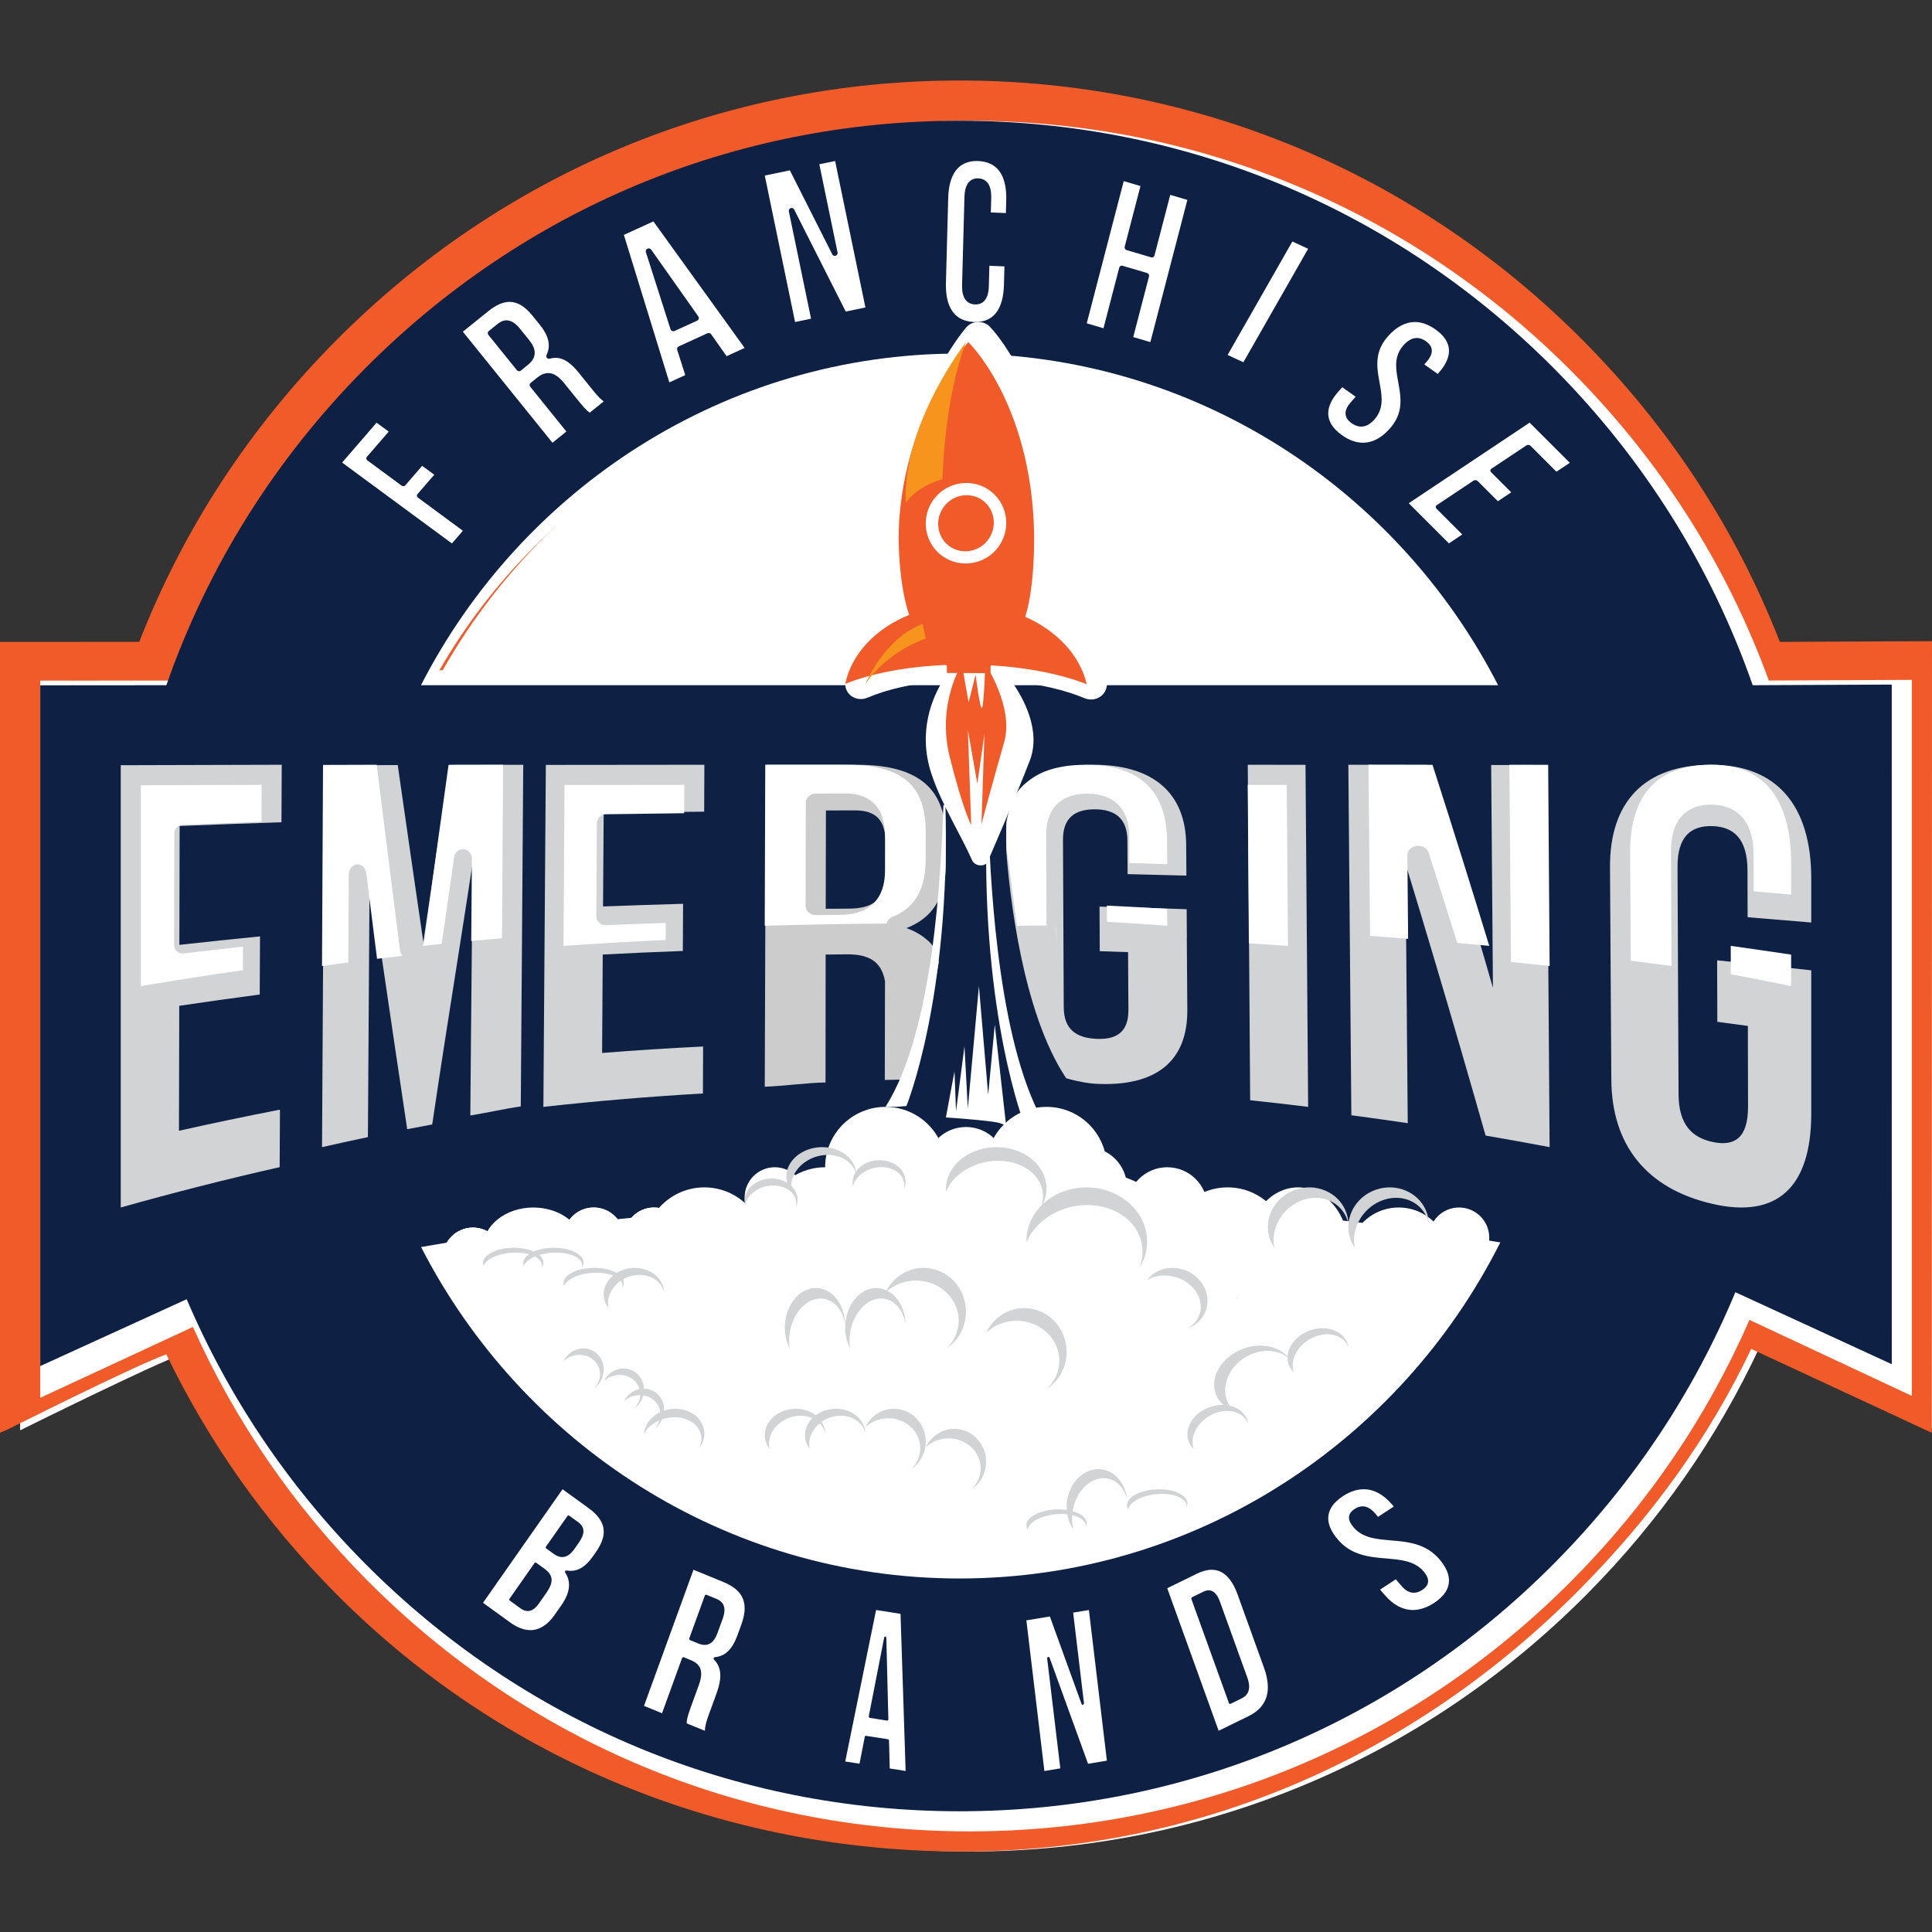 <svg height="96" viewBox="0 0 96 96" width="96" xmlns="http://www.w3.org/2000/svg"><rect x="0" y="0" width="96" height="96" fill="#333333" stroke="none"/><g fill="none" transform="translate(0 4)"><path d="m88.562 28.713c-2.162-5.595-5.426-10.613-9.711-14.929-8.185-8.244-19.077-12.784-30.669-12.784-11.592 0-22.484 4.54-30.67 12.784-4.284 4.315-7.548 9.334-9.711 14.928l-6.802.003v38.357s6.794-3.367 8.092-3.797c2.103 4.415 4.932 8.427 8.421 11.941 8.185 8.244 19.077 12.784 30.67 12.784 11.592 0 22.484-4.54 30.669-12.784 3.588-3.613 6.474-7.748 8.593-12.302 1.591.496 8.556 4.061 8.556 4.061v-38.295z" fill="#fff"/><path d="m47.784 88c-11.722 0-22.839-4.484-31.115-12.836-3.464-3.495-6.291-7.488-8.406-11.869-1.778.658-7.803 3.699-7.877 3.731l-.387.167v-39.298l6.921-.002c2.186-5.595 5.465-10.621 9.749-14.943 8.276-8.351 19.29-12.95 31.011-12.95 11.722 0 22.735 4.599 31.011 12.95 4.285 4.323 7.564 9.35 9.749 14.944l7.56-.034-.01 39.335-9.51-4.418s.578.163.566.187c-2.129 4.496-5.007 8.432-8.552 12.01-8.276 8.351-18.989 13.026-30.71 13.026z" fill="#f15a29"/><path d="m48 14c-16.542 0-30 13.682-30 30.5 0 16.818 13.458 30.5 30 30.5 16.542 0 30-13.682 30-30.5 0-16.818-13.458-30.5-30-30.5z" fill="#fff"/><path d="m87.893 29.815c-2.106-5.767-5.392-10.924-9.77-15.333-7.993-8.049-18.626-12.482-29.942-12.482-11.316 0-21.949 4.433-29.942 12.482-4.377 4.408-7.664 9.566-9.771 15.334l-6.469.005v35.636l7.587-3.521.009.02c2.092 4.667 4.999 8.893 8.642 12.562 7.993 8.049 18.626 12.482 29.942 12.482 11.316 0 21.949-4.433 29.942-12.482 3.727-3.754 6.681-8.083 8.781-12.871.009-.02.027-.063.027-.063l8.069 3.777v-35.579zm5.396 33.072c-1.236-.487-1.963-.948-2.668-1.393-.972-.616-1.89-1.197-3.97-1.74l-.723-.188-.286.686c-2.031 4.884-4.972 9.283-8.739 13.077-7.668 7.722-17.868 11.976-28.723 11.976-10.854 0-21.055-4.254-28.723-11.976-3.676-3.702-6.568-7.988-8.595-12.739l-.292-.685-.723.197c-1.841.503-2.732 1.043-3.676 1.614-.673.407-1.366.828-2.461 1.262v-31.459l5.971-.004.2-.571c2.012-5.758 5.234-10.895 9.576-15.269 7.668-7.723 17.869-11.976 28.723-11.976 10.854 0 21.055 4.253 28.723 11.976 4.343 4.373 7.565 9.511 9.577 15.269l.2.571 6.609-.032z" fill="#fff"/><path d="m48.666 55c-9.486 0-18.746.768-27.525 2.28l-1.142.197.526 1.004c2.564 4.892 6.424 9.018 11.162 11.933 4.877 3 10.498 4.586 16.256 4.586 5.803 0 11.463-1.609 16.366-4.654 4.766-2.96 8.629-7.142 11.171-12.094l.518-1.009-1.145-.187c-8.382-1.364-17.193-2.056-26.189-2.056zm-.722 18.331c-10.47 0-20.151-5.588-25.336-14.603 8.33-1.366 17.096-2.058 26.058-2.058 8.48 0 16.8.621 24.734 1.847-5.155 9.145-14.882 14.814-25.456 14.814z" fill="#fff"/><path d="m63.227 17.655c-4.868-3.046-10.479-4.655-16.227-4.655-5.748 0-11.36 1.61-16.227 4.655-4.729 2.959-8.581 7.148-11.139 12.114l-.634 1.231h56l-.634-1.231c-2.557-4.965-6.409-9.154-11.139-12.114zm-41.394 11.651c5.198-9.022 14.809-14.613 25.167-14.613 10.359 0 19.97 5.59 25.167 14.613z" fill="#fff"/><path d="m94 30.016-6.909.032c-2.041-5.845-5.373-11.204-9.851-15.717-7.892-7.952-18.39-12.331-29.561-12.331-11.171 0-21.669 4.379-29.561 12.331-4.479 4.513-7.811 9.872-9.852 15.717l-6.266.005v33.826l7.276-3.322s.009.02.013.03c2.061 4.822 5.032 9.256 8.829 13.083 7.891 7.952 18.389 12.331 29.561 12.331 11.171 0 21.669-4.379 29.56-12.331 3.89-3.921 6.915-8.479 8.981-13.439.003-.007.009-.022.009-.022l7.772 3.577zm-46.322-16.449c11.634 0 21.747 6.7 26.762 16.482h-53.523c5.014-9.782 15.128-16.482 26.761-16.482zm0 60.867c-11.629 0-21.739-6.695-26.756-16.47 8.518-1.5 17.785-2.325 27.48-2.325 9.191 0 17.998.742 26.147 2.096-4.976 9.899-15.152 16.699-26.872 16.699z" fill="#0e2043"/><g fill="#fff"><path d="m72.5 59c.828 0 1.5-.672 1.5-1.5 0-.829-.672-1.5-1.5-1.5s-1.5.671-1.5 1.5c0 .828.672 1.5 1.5 1.5z"/><path d="m71.5 60c.828 0 1.5-.672 1.5-1.5s-.672-1.5-1.5-1.5-1.5.672-1.5 1.5.672 1.5 1.5 1.5z"/><path d="m23.5 60c.828 0 1.5-.672 1.5-1.5s-.672-1.5-1.5-1.5-1.5.671-1.5 1.5.672 1.5 1.5 1.5z"/><path d="m23.5 60c.828 0 1.5-.671 1.5-1.5s-.672-1.5-1.5-1.5c-.828 0-1.5.672-1.5 1.5s.672 1.5 1.5 1.5z"/><path d="m70 62c1.105 0 2-.895 2-2s-.896-2-2-2-2.0.895-2 2 .895 2 2 2z"/><path d="m23.5 60c.828 0 1.5-.672 1.5-1.5 0-.828-.672-1.5-1.5-1.5s-1.5.672-1.5 1.5c0 .829.672 1.5 1.5 1.5z"/><path d="m25.5 62c.828 0 1.5-.672 1.5-1.5 0-.828-.672-1.5-1.5-1.5s-1.5.672-1.5 1.5c0 .829.672 1.5 1.5 1.5z"/><path d="m68.5 64c.828 0 1.5-.671 1.5-1.5 0-.828-.672-1.5-1.5-1.5s-1.5.672-1.5 1.5c0 .829.672 1.5 1.5 1.5z"/><path d="m29.5 59c.828 0 1.5-.672 1.5-1.5 0-.829-.672-1.5-1.5-1.5-.828 0-1.5.671-1.5 1.5 0 .828.672 1.5 1.5 1.5z"/><path d="m44 57c1.657 0 3-1.343 3-3 0-1.657-1.343-3-3-3-1.657 0-3 1.343-3 3 0 1.656 1.343 3 3 3z"/><path d="m42 58c1.105 0 2-.895 2-2 0-1.104-.895-2-2-2s-2 .895-2 2c0 1.105.895 2 2 2z"/><path d="m38.5 57c.828 0 1.5-.672 1.5-1.5s-.672-1.5-1.5-1.5-1.5.672-1.5 1.5.672 1.5 1.5 1.5z"/><path d="m32.5 59c.828 0 1.5-.672 1.5-1.5s-.672-1.5-1.5-1.5c-.828 0-1.5.672-1.5 1.5s.672 1.5 1.5 1.5z"/><path d="m29.5 59c.828 0 1.5-.672 1.5-1.5s-.672-1.5-1.5-1.5c-.828 0-1.5.672-1.5 1.5s.672 1.5 1.5 1.5z"/><path d="m32.5 59c.828 0 1.5-.672 1.5-1.5s-.672-1.5-1.5-1.5c-.828 0-1.5.672-1.5 1.5s.672 1.5 1.5 1.5z"/><path d="m26.5 60c1.381 0 2.5-.895 2.5-2 0-1.104-1.119-2-2.5-2s-2.5.896-2.5 2c0 1.105 1.119 2 2.5 2z"/><path d="m46 57c1.105 0 2-.896 2-2 0-1.105-.895-2-2-2s-2 .895-2 2c0 1.104.895 2 2 2z"/><path d="m54 57c1.105 0 2-.895 2-2 0-1.105-.895-2-2-2s-2 .895-2 2c0 1.105.895 2 2 2z"/><path d="m52 57c1.657 0 3-1.343 3-3 0-1.657-1.343-3-3-3-1.657 0-3 1.343-3 3 0 1.656 1.343 3 3 3z"/><path d="m48 56c1.105 0 2-.895 2-2 0-1.105-.895-2-2-2-1.105 0-2.0.896-2 2 0 1.105.895 2 2 2z"/><path d="m48 58c1.105 0 2-.896 2-2s-.895-2-2-2c-1.105 0-2.0.896-2 2s.895 2 2 2z"/><path d="m58 58c1.105 0 2-.895 2-2 0-1.104-.895-2-2-2s-2.0.896-2 2c0 1.105.895 2 2 2z"/><path d="m61 61c1.657 0 3-1.343 3-3s-1.343-3-3-3c-1.657 0-3 1.343-3 3s1.343 3 3 3z"/><path d="m64.5 61c1.38 0 2.5-1.343 2.5-3s-1.119-3-2.5-3c-1.381 0-2.5 1.343-2.5 3s1.119 3 2.5 3z"/><path d="m53 62c3.314 0 6-1.791 6-4 0-2.209-2.686-4-6-4-3.314 0-6 1.791-6 4 0 2.209 2.686 4 6 4z"/><path d="m44 57c0 1.657-1.343 3-3 3-1.657 0-3-1.343-3-3 0-1.657 1.343-3 3-3 1.657 0 3 1.343 3 3z"/><path d="m35 61c1.657 0 3-1.343 3-3s-1.343-3-3-3-3 1.343-3 3 1.343 3 3 3z"/><path d="m69.5 61c1.381 0 2.5-1.119 2.5-2.5s-1.119-2.5-2.5-2.5c-1.381 0-2.5 1.119-2.5 2.5s1.119 2.5 2.5 2.5z"/><path d="m70.5 60c.828 0 1.5-.672 1.5-1.5 0-.828-.672-1.5-1.5-1.5-.829 0-1.5.672-1.5 1.5 0 .829.672 1.5 1.5 1.5z"/></g><path d="m44.74 54.069c-.434-.472-1.259-.559-1.843-.196-.153.096-.274.213-.362.343-.062-.417-.347-.803-.822-1.028-.821-.39-1.891-.152-2.389.53-.243.333-.305.709-.209 1.054-.455-.278-1.102-.287-1.584.014-.418.261-.599.681-.509 1.073.061-.265.247-.522.545-.707.588-.367 1.387-.314 1.784.117.195.211.256.475.199.732.151-.334.1-.718-.177-1.019-.018-.019-.038-.037-.057-.056.004-.261.092-.532.274-.782.503-.688 1.518-.956 2.269-.6.33.156.553.409.658.7-.137.217-.183.465-.129.702.061-.265.248-.522.545-.707.589-.367 1.387-.315 1.784.117.194.212.256.475.199.731.151-.333.1-.718-.177-1.018z" fill="#d1d3d4"/><path d="m55.141 69.135c-.756-.377-1.652.064-2.001.984-.25.658-.153 1.384.201 1.882-.115-.42-.097-.915.081-1.384.353-.927 1.198-1.4 1.889-1.056.338.168.577.502.69.908-.07-.579-.378-1.093-.859-1.333z" fill="#d1d3d4"/><path d="m58.607 70.209c-.559-.285-1.509-.277-2.119.019-.438.212-.583.514-.425.773.031-.185.207-.376.518-.526.617-.299 1.53-.328 2.042-.067.251.127.358.302.33.481.123-.239.011-.497-.345-.679z" fill="#d1d3d4"/><path d="m53.606 71.209c-.559-.286-1.508-.277-2.119.019-.437.212-.583.513-.425.773.031-.185.207-.376.519-.527.616-.298 1.53-.328 2.041-.067.251.128.358.302.33.482.124-.239.012-.497-.345-.679z" fill="#d1d3d4"/><path d="m66.168 62.063c-.751-.217-1.661.149-2.034.818-.097.175-.148.353-.156.525-.331-.366-.872-.58-1.507-.538-1.099.073-2.056.885-2.136 1.814-.04.453.137.85.456 1.129-.648-.019-1.323.327-1.631.879-.266.479-.185.983.158 1.31-.106-.288-.077-.638.113-.979.376-.674 1.237-1.06 1.922-.862.336.097.568.317.673.595-.057-.403-.355-.745-.833-.884-.031-.009-.063-.015-.095-.022-.162-.253-.244-.562-.214-.903.081-.936.962-1.749 1.967-1.816.442-.029.832.092 1.127.315-.004.284.107.548.316.748-.106-.288-.077-.638.113-.979.376-.674 1.236-1.06 1.922-.861.336.097.568.317.673.595-.056-.403-.354-.745-.832-.884z" fill="#d1d3d4"/><path d="m32.279 59.169c-.709-.35-1.631-.137-2.061.476-.308.44-.279.964.022 1.356-.074-.311-.01-.66.209-.972.433-.618 1.31-.859 1.957-.539.318.157.521.42.595.72-.015-.419-.27-.816-.721-1.04z" fill="#d1d3d4"/><path d="m30.704 59.292c-.494-.328-1.434-.389-2.099-.136-.476.181-.682.475-.579.747.069-.184.282-.363.621-.492.67-.255 1.58-.219 2.032.081.221.147.292.33.227.509.171-.232.114-.499-.202-.708z" fill="#d1d3d4"/><path d="m28.704 58.292c-.494-.327-1.434-.389-2.099-.136-.476.181-.682.474-.579.747.069-.184.282-.363.621-.492.67-.255 1.58-.218 2.032.081.221.147.291.33.227.508.171-.232.114-.499-.202-.708z" fill="#d1d3d4"/><path d="m26.704 58.292c-.494-.328-1.434-.389-2.099-.136-.476.181-.682.474-.579.747.069-.184.282-.364.621-.493.67-.255 1.58-.219 2.032.082.222.147.291.33.227.508.172-.232.114-.499-.201-.708z" fill="#d1d3d4"/><path d="m34.896 66.773c-.302-.652-1.174-.95-1.946-.665-.553.204-.905.652-.95 1.128.163-.294.462-.549.856-.694.779-.287 1.634-.037 1.911.559.136.292.106.613-.05.898.287-.352.372-.812.18-1.227z" fill="#d1d3d4"/><path d="m33 66.071c.01-.604-.455-1.083-1.039-1.07-.418.009-.783.268-.961.636.197-.189.467-.31.765-.316.589-.013 1.058.425 1.049.977-.005.27-.123.519-.313.702.294-.201.492-.544.498-.929z" fill="#d1d3d4"/><path d="m32 65.071c.01-.604-.455-1.083-1.039-1.071-.418.009-.784.268-.961.636.196-.188.467-.309.765-.316.589-.013 1.058.425 1.049.976-.005.271-.123.519-.312.704.294-.202.492-.545.498-.929z" fill="#d1d3d4"/><path d="m30 64.071c.01-.604-.455-1.084-1.039-1.07-.418.008-.783.267-.961.635.196-.188.468-.309.765-.315.589-.013 1.058.424 1.049.977-.004.271-.123.519-.312.703.293-.201.492-.544.498-.929z" fill="#d1d3d4"/><path d="m50.894 61c-.833 0-1.552.499-1.894 1.224.386-.368.921-.595 1.514-.595 1.172 0 2.123.89 2.123 1.987 0 .538-.229 1.026-.6 1.384.578-.388.962-1.06.962-1.826 0-1.2-.943-2.174-2.106-2.174z" fill="#d1d3d4"/><path d="m44.278 60.253c-.708-.525-1.631-.206-2.061.714-.308.658-.279 1.446.022 2.033-.074-.465-.011-.989.209-1.458.433-.928 1.309-1.29 1.957-.81.318.236.521.63.595 1.08-.015-.627-.27-1.225-.722-1.56z" fill="#d1d3d4"/><path d="m41.278 60.253c-.708-.525-1.631-.206-2.061.714-.308.658-.279 1.446.022 2.033-.074-.465-.011-.989.208-1.458.433-.927 1.309-1.29 1.957-.809.317.235.52.63.594 1.081-.015-.628-.27-1.225-.722-1.561z" fill="#d1d3d4"/><path d="m45.894 59c-.832 0-1.552.499-1.894 1.224.385-.368.921-.595 1.514-.595 1.173 0 2.123.889 2.123 1.988 0 .538-.229 1.025-.6 1.384.579-.388.962-1.061.962-1.826-0-1.201-.943-2.174-2.106-2.174z" fill="#d1d3d4"/><path d="m70.034 55.249c-.946-.521-2.175-.198-2.746.721-.409.659-.369 1.445.034 2.03-.1-.464-.016-.987.275-1.457.575-.927 1.742-1.292 2.608-.815.424.234.696.627.796 1.076-.021-.626-.363-1.221-.966-1.555z" fill="#d1d3d4"/><path d="m66.034 55.249c-.945-.522-2.175-.198-2.747.722-.408.658-.369 1.444.035 2.029-.1-.464-.017-.987.275-1.456.576-.928 1.743-1.293 2.608-.815.424.233.695.626.795 1.075-.021-.626-.362-1.222-.966-1.555z" fill="#d1d3d4"/><path d="m47.42 67c-.625 0-1.164.375-1.42.917.289-.275.691-.446 1.136-.446.879 0 1.592.668 1.592 1.491 0 .404-.172.77-.45 1.038.434-.291.722-.795.722-1.369-0-.9-.707-1.631-1.58-1.631z" fill="#d1d3d4"/><path d="m42.278 66.169c-.708-.351-1.631-.138-2.061.475-.308.439-.279.964.022 1.356-.074-.31-.011-.659.209-.972.433-.618 1.309-.859 1.957-.539.317.156.521.419.595.72-.015-.418-.27-.817-.722-1.04z" fill="#d1d3d4"/><path d="m40.279 66.168c-.708-.35-1.631-.137-2.061.476-.308.439-.279.964.022 1.355-.074-.31-.011-.659.208-.972.434-.618 1.31-.86 1.957-.539.318.157.521.42.595.719-.014-.418-.27-.816-.721-1.04z" fill="#d1d3d4"/><path d="m44.42 66c-.625 0-1.164.374-1.42.918.289-.275.691-.446 1.136-.446.879 0 1.592.668 1.592 1.491 0 .403-.172.769-.45 1.037.434-.291.722-.795.722-1.369-0-.9-.707-1.631-1.58-1.631z" fill="#d1d3d4"/><path d="m54.502 64.497c.003-.002.005-.005.01-.007-.013.009-.021.017-.025.02.004-.004.008-.009.015-.013z" fill="#d1d3d4"/><path d="m51.665 54.022c-.689-.986-2.218-1.315-3.415-.736-.856.415-1.31 1.184-1.245 1.948.185-.493.606-.947 1.216-1.242 1.206-.584 2.694-.327 3.325.574.31.441.354.956.178 1.435.373-.606.381-1.35-.059-1.978z" fill="#d1d3d4"/><path d="m56.653 56.442c-.773-1.311-2.588-1.822-4.053-1.139-1.049.489-1.634 1.456-1.598 2.448.249-.627.778-1.191 1.525-1.539 1.477-.689 3.248-.274 3.954.924.347.588.373 1.255.136 1.863.48-.763.53-1.722.037-2.558z" fill="#d1d3d4"/><path d="m59.98 60.876c-.089.534-.463.943-.956 1.124.328-.192.562-.497.625-.872.017-.105.021-.209.01-.313-.023-.247-.12-.486-.275-.695-.252-.344-.659-.608-1.144-.705-.459-.092-.899-.015-1.24.181.348-.452.963-.689 1.607-.561.468.093.858.361 1.106.714.163.234.265.505.284.788.008.112.003.225-.016.339z" fill="#d1d3d4"/><path d="m61.553 60.505h-.106s.002-.003.004-.009z" fill="#0e2043"/><path d="m49.102 50.401-.46-5.401-.551 6.079-.167-3.088-.419 3.224-.077-1.981-.427 2.29s2.067.141 2.565.255c.326.074.413.165.435.219l-.571-5.078z" fill="#fff"/><path d="m50.491 52.456.014.087s.017-.034-.014-.087z" fill="#fff"/><path d="m13.986 36.856c.004-.952.01-1.904.014-2.856-2.666.007-5.334.014-8 .022v21.978c2.62-.739 5.252-1.408 7.896-2.005.006-.952.01-1.904.015-2.858-1.677.327-3.349.675-5.018 1.05.004-2.071.009-4.139.014-6.209 1.331-.198 2.663-.385 3.999-.561.001-.241.003-.481.003-.722.004-.723.009-1.446.011-2.167-1.337.133-2.673.273-4.007.421.004-1.969.009-3.938.013-5.907 1.687-.066 3.372-.128 5.06-.186z" fill="#d1d3d4"/><path d="m34.99 36.333c.003-.778.007-1.555.01-2.333-2.625.001-5.251.004-7.878.008-.022 3.006-.044 6.014-.065 9.02-.019 2.658-.038 5.314-.057 7.972 2.637-.292 5.28-.513 7.927-.667.004-.778.007-1.555.01-2.333-1.673.082-3.347.189-5.019.321.012-1.631.022-3.261.032-4.891 1.326-.07 2.653-.129 3.98-.177.001-.191.001-.384.003-.575l.009-1.768c-1.326.037-2.651.081-3.977.132.01-1.55.021-3.102.031-4.652 1.664-.024 3.328-.043 4.994-.058z" fill="#d1d3d4"/><path d="m52.102 51.586c.023.17.041.309.056.414-.015-.121-.033-.259-.056-.414zm6.873-9.014c-.004-.465-.007-.929-.01-1.394-1.444-.05-2.887-.095-4.33-.13.002.455.004.909.007 1.366.002.283.003.567.004.849.47.016.938.031 1.407.049.006.957.011 1.915.017 2.874.007 1.114-.611 1.481-1.598 1.433-.989-.048-1.609-.466-1.615-1.568-.006-1.228-.012-2.457-.017-3.685-.006-1.547-.013-3.095-.021-4.642-.003-1.1.611-1.516 1.592-1.509.983.007 1.601.436 1.609 1.551.003.556.007 1.112.01 1.669.974.021 1.946.045 2.921.073-.003-.512-.009-1.025-.01-1.535-.02-2.534-1.6-3.978-4.626-3.973-2.121.003-3.791.973-4.269 2.624-.017.074-.034.16-.049.258v1.326c.157 2.115.78 8.076 2.981 11.368.604.179 1.176.261 1.419.274 3.051.175 4.619-1.124 4.6-3.664-.009-1.205-.017-2.411-.025-3.615z" fill="#d1d3d4"/><path d="m64.939 43.039c-.023-3.012-.045-6.023-.069-9.035-.957-.001-1.913-.003-2.869-.004.021 2.95.042 5.899.063 8.849.019 2.606.038 5.214.056 7.821.96.1 1.922.212 2.881.33-.02-2.654-.042-5.308-.061-7.961z" fill="#d1d3d4"/><path d="m76.938 44.264c-.025-3.415-.048-6.831-.072-10.246-.923-.001-1.847-.004-2.771-.005.025 3.318.052 6.637.079 9.955.003.37.006.741.008 1.111-.11-.382-.22-.764-.331-1.144-.982-3.397-1.967-6.702-2.951-9.929-1.302-.001-2.601-.004-3.901-.006.026 3.112.053 6.222.079 9.333.023 2.695.047 5.389.07 8.084.936.124 1.868.254 2.802.393-.024-2.749-.048-5.498-.071-8.248-.013-1.549-.028-3.099-.04-4.648.48 1.571.96 3.161 1.438 4.772.849 2.849 1.695 5.76 2.541 8.74 1.061.182 2.123.373 3.181.574-.02-2.913-.042-5.823-.062-8.736z" fill="#d1d3d4"/><path d="m85.087 37.049c1.069.031 1.741.643 1.744 2.199.004.776.005 1.552.007 2.328 1.054.085 2.108.172 3.162.263v-2.185c.002-3.621-1.711-5.677-5.016-5.653-3.304.022-5.004 1.874-4.984 5.102.013 2.036.025 4.071.038 6.107.009 1.481.018 2.961.028 4.442.021 3.232 1.735 5.404 4.996 6.161 3.258.768 4.935-.839 4.938-4.467v-7.131c-1.558-.174-3.117-.339-4.677-.497.002.724.005 1.446.007 2.169.001.295.001.591.003.887.507.067 1.012.136 1.517.205.003 1.335.006 2.67.009 4.005.003 1.556-.66 1.978-1.717 1.769-1.059-.209-1.729-.87-1.735-2.366-.008-1.587-.014-3.174-.022-4.761-.009-2.188-.02-4.376-.029-6.562-.006-1.496.663-2.045 1.731-2.014z" fill="#d1d3d4"/><path d="m26 34c-.022 3.034-.043 6.068-.065 9.103-.02 2.626-.038 5.251-.058 7.876-.829.115-1.68.317-2.507.449.02-2.686.047-5.405.073-8.114.013-1.472.028-2.942.038-4.403-.222 1.458-.456 2.951-.693 4.462-.443 2.813-.897 5.687-1.311 8.5-.414.077-.829.155-1.243.235-.413-2.745-.825-5.529-1.238-8.352-.21-1.431-.419-2.873-.63-4.324-.009 1.466-.018 2.93-.029 4.396-.018 2.892-.037 5.784-.056 8.674-.761.159-1.521.326-2.28.499.017-2.969.034-5.938.051-8.906.02-3.357.039-6.714.059-10.071 1.217-.003 2.434-.006 3.652-.009.424 2.973.849 5.9 1.272 8.791.438-2.969.875-5.902 1.314-8.799 1.217-.002 2.434-.004 3.653-.006z" fill="#d1d3d4"/><path d="m41.04 36.272c.481-.001.961-.003 1.442-.004 1.06-.003 1.523.498 1.523 1.631 0 .522 0 1.043-.002 1.565 0 1.27-.682 1.677-1.8 1.685-.39.003-.781.006-1.173.009.003-1.628.007-3.258.01-4.886zm5.959 1.382c-.001-.677-.103-1.256-.318-1.744v-.001c-.555-1.279-1.872-1.91-4.116-1.909h-4.51c-.01 2.862-.019 5.722-.029 8.583-.01 2.471-.018 4.944-.026 7.417 1.004-.04 2.015-.191 3.02-.213.004-2.16.002-4.198.006-6.356.345-.004.692-.008 1.037-.011 1.136-.009 1.74.367 1.912 1.34l-.01 4.903.966-.022s.733-1.713 1.066-2.943c.383-1.417.651-2.865.651-2.865-.069-.764-.524-1.087-.687-1.215-.068-.058-.142-.11-.218-.159-.206-.136-.439-.249-.704-.342.417-.162.765-.376 1.047-.644.353-.337.6-.759.748-1.268.089-.302.141-.638.159-1.003v-.008c.005-.094.007-.191.007-.29 0-.418 0-.834-.001-1.249z" fill="#ccc"/><path d="m7 45c1.668-.283 3.358-.547 5.071-.791.002-.391.004-.782.005-1.173-.986.109-1.971.222-2.955.342-.119.015-.24-.024-.329-.106-.09-.082-.141-.2-.141-.323.004-1.844.007-3.689.011-5.533 0-.231.179-.421.403-.43 1.309-.056 2.617-.108 3.927-.158.003-.609.005-1.218.008-1.827-2.0.005-4.0.012-6 .018z" fill="#fff"/><path d="m18.717 34c-.889.002-1.777.005-2.666.008-.017 3.331-.034 6.662-.051 9.992.434-.06.869-.118 1.305-.176.009-1.461.017-2.922.025-4.384.001-.258.178-.471.406-.488.228-.017.428.166.46.422.18 1.433.36 2.855.54 4.269.421-.052.842-.103 1.264-.153-.065-.073-.111-.169-.125-.278-.385-3.031-.772-6.1-1.158-9.212z" fill="#fff"/><path d="m21.072 42.807c-.01.072-.036.136-.072.193.315-.033.631-.067.947-.099.212-1.457.421-2.897.619-4.305.034-.244.241-.418.473-.399.232.019.41.225.409.472-.009 1.358-.021 2.723-.032 4.089.508-.048 1.017-.094 1.527-.139.019-2.873.038-5.746.057-8.619-.904.002-1.808.003-2.711.005-.407 2.9-.812 5.833-1.217 8.802z" fill="#fff"/><path d="m28 43c1.679-.116 3.372-.214 5.077-.294l.004-.848c-.995.033-1.99.071-2.985.115-.123.006-.241-.04-.329-.126-.088-.086-.138-.205-.137-.33.009-1.535.018-3.072.027-4.606.002-.246.197-.447.44-.451 1.299-.021 2.599-.038 3.899-.052.002-.469.004-.938.005-1.408-1.983.001-3.966.003-5.95.007-.017 2.664-.034 5.329-.05 7.993z" fill="#fff"/><path d="m45.999 37.342c-.001-.662-.097-1.207-.281-1.641-.001-.002-.001-.003-.002-.005-.119-.285-.273-.524-.468-.729-.195-.205-.431-.378-.723-.521-.582-.286-1.396-.447-2.468-.446h-.005-.002c-1.342 0-2.684 0-4.025.001-.009 2.666-.017 5.333-.026 7.999 2.004-.058 4.022-.094 6.053-.108.035-.146.139-.269.285-.329.365-.148.655-.337.885-.566l0-0c.29-.289.497-.65.627-1.117l.001-.002c.077-.274.125-.588.141-.94l.001-.016c.005-.085.006-.178.006-.278 0-.436 0-.869-.001-1.302v-.001zm-2.023 1.89v-.001c0 0-0.0.001 0 .001-0.0.416-.059.778-.193 1.094-.132.315-.349.58-.619.76-.18.121-.379.207-.587.265-.278.077-.573.108-.884.11-.389.003-.78.007-1.173.01-.13.001-.254-.049-.347-.138-.092-.089-.144-.209-.143-.335.003-1.699.007-3.4.01-5.098.001-.259.218-.47.485-.471.481-.001.961-.003 1.442-.004h.01c.342 0.0.658.047.943.165.285.117.533.315.702.567.114.167.195.355.251.556.074.268.105.562.105.886 0.0.545 0 1.089-.001 1.634z" fill="#fff"/><path d="m54.043 35.437h-.001.001c.317.003.621.046.903.153.282.106.539.282.73.521.128.158.226.341.295.542.093.268.136.567.139.901v.001c.002.443.005.889.007 1.334.628.015 1.256.032 1.883.05-.002-.386-.005-.772-.007-1.159v.001c-.004-.713-.123-1.322-.339-1.823-.217-.502-.527-.897-.936-1.205-.273-.205-.593-.371-.967-.495-.499-.166-1.094-.257-1.788-.257h-.018-.001c-.736.001-1.36.099-1.875.277-.516.178-.907.449-1.243.76-1.262 1.17-.702 3.843-.702 3.843l.408 3.12s1.14-.016 1.468-.008c-.005-1.493-.012-2.985-.018-4.479v-.014c0-.366.052-.691.167-.977.114-.285.3-.531.54-.708.159-.118.339-.206.527-.265.252-.08.52-.111.797-.111z" fill="#fff"/><path d="m55 41c.001.268.002.537.002.806 1.004.055 2.003.12 2.998.194-.001-.279-.003-.559-.004-.839-.999-.061-1.998-.116-2.996-.161z" fill="#fff"/><path d="m62 35c.019 2.625.038 5.249.056 7.874.65.04 1.298.082 1.944.126-.021-2.666-.041-5.332-.063-7.997-.646-.001-1.292-.002-1.937-.003z" fill="#fff"/><path d="m68 34c.025 2.835.051 5.669.076 8.503.633.047 1.264.096 1.893.147-.013-1.388-.026-2.777-.038-4.165-.002-.228.197-.423.462-.455.266-.031.519.111.591.331.476 1.48.953 2.978 1.429 4.494.531.047 1.06.095 1.588.144-.938-3.069-1.879-6.064-2.82-8.995-1.061-.001-2.121-.003-3.18-.005z" fill="#fff"/><path d="m75 34c.026 3.266.052 6.532.08 9.798.642.065 1.282.133 1.92.202-.024-3.332-.047-6.665-.072-9.997-.643-.001-1.285-.002-1.928-.003z" fill="#fff"/><path d="m87.711 34.931c-.273-.261-.586-.466-.947-.618-.481-.203-1.052-.313-1.726-.313-.016 0-.032 0-.047 0h-.001c-.771.005-1.413.135-1.937.367-.525.233-.939.565-1.266 1.011-.217.297-.392.646-.522 1.048-.173.536-.265 1.167-.265 1.885v.051c.01 1.791.021 3.582.032 5.374.677.085 1.352.173 2.023.263-.008-1.89-.017-3.78-.024-5.67v.002-.023c0-.413.048-.77.151-1.082.102-.31.264-.579.492-.786.151-.138.329-.245.52-.319.256-.099.53-.139.809-.139.031 0 .062.001.092.001.328.01.65.074.938.216.289.141.535.361.709.636.117.183.205.39.268.619.084.306.125.651.126 1.046v-.001c.003.598.004 1.195.005 1.792.62.053 1.239.107 1.859.162v-1.564-.006-.005c.001-.92-.116-1.716-.337-2.376-.221-.66-.543-1.181-.952-1.572z" fill="#fff"/><path d="m86.003 44.408c1.007.19 2.006.388 2.997.592v-1.566c-1-.15-2-.294-3-.434.001.469.002.939.003 1.408z" fill="#fff"/><path d="m52.537 42.929c-.025-.244-.048-.49-.074-.736.005-.079.008-.122.008-.122s.015.309.066.858z" fill="#fff"/><path d="m54.812 30.494c-.031.034-.066.068-.105.097-.229.178-.545.216-.811.104-.959-.405-2.212-.697-3.578-.836-.008.012-.017.021-.025.032.574.826 1.445 2.423.877 3.905-.641 1.675-2.086 5.002-2.093 5.019-.107.269-.683.259-.786-.117l.907-.631c.01.195-.062.38-.187.52-.11.121-.26.21-.433.247-.083.017-.199.04-.246-.027-.598-1.353-1.546-2.831-2.051-4.359-.699-2.115.073-3.823.562-4.618-1.444.125-2.755.417-3.745.84-.264.114-.574.078-.801-.089-.226-.17-.336-.445-.283-.717.173-.883.602-1.728 1.239-2.44.454-.507 1.012-.946 1.641-1.294-.307-1.315-.442-3.212-.318-4.723.464-5.637 3.312-8.993 3.431-9.133.146-.17.357-.268.582-.275.226-.008.443.077.596.234.12.121 2.907 3.041 3.285 9.206.086 1.412.031 3.393-.267 4.792 1.454.847 2.455 2.144 2.78 3.625.05.228-.016.462-.172.637z" fill="#fff"/><path d="m46.991 29.041c-1.97.084-3.721.428-4.991.939.313-1.499 1.519-2.756 3.176-3.426-.396-1.122-.625-3.263-.474-4.975.471-5.381 3.415-8.578 3.415-8.578s2.847 2.733 3.23 8.61c.114 1.75-.031 3.911-.405 5.038 1.572.694 2.723 1.913 3.059 3.351-1.228-.487-2.877-.827-4.727-.939-.018.011-.036.022-.054.033l.002.355-2.172-.011-.002-.365c-.018-.01-.037-.02-.055-.032z" fill="#f15a29"/><path d="m47.794 29s-1.264 1.96-.603 4.608c.661 2.649 1.069 3.392 1.069 3.392l-.166-4.721.469 2.665.354-2.483-.149 4.484s.61-2.273 1.122-4.04c.513-1.767-.931-3.905-.931-3.905s-.064 1.971-.159 2.165c-.094.194-.323-1.643-.323-1.643l-.347 1.381z" fill="#f15a29"/><path d="m46.892 23.681c.919.598 2.161.331 2.773-.596.611-.928.361-2.166-.557-2.765-.92-.598-2.161-.332-2.773.596-.612.928-.363 2.166.557 2.765z" fill="#f15a29"/><path d="m46.896 23.679c-.919-.602-1.173-1.844-.566-2.771.056-.084.117-.165.185-.24.656-.735 1.769-.885 2.589-.349.919.602 1.173 1.845.565 2.77-.055.085-.117.165-.183.24-.657.735-1.77.885-2.589.348zm-.043-2.432c-.427.65-.258 1.515.376 1.93.562.367 1.33.258 1.787-.254.047-.053.092-.111.131-.171.427-.649.258-1.515-.376-1.929-.561-.367-1.33-.258-1.787.253-.048.053-.091.111-.131.171z" fill="#fff"/><path d="m48 13s-3.173 4.067-2.993 8c0 0 .434-.778 1.825-1.192 0 0 .068-3.919 1.167-6.808z" fill="#f7941e"/><path d="m45.848 27 .152.73s-1.926.617-3 2.27c0 0 .922-2.284 2.848-3z" fill="#f7941e"/><path d="m46.878 36c-.122 3.397-.478 11.215-2.878 15l.564-.005.474-.036s2.201-5.353 1.94-14.959z" fill="#fff"/><path d="m49.118 37c.118 3.365.557 11.25 2.882 15l-.641-.144-.435.083s-2.156-5.422-1.903-14.939h.097z" fill="#fff"/><path d="m52.55 51.898c-.025-.201-.058-.47-.099-.795.041.298.074.564.099.795z" fill="#d1d3d4"/><path d="m20.766 20.725c-.028-.02-.045-.05-.049-.082-.004-.033.006-.065.028-.09l.833-.964-.602-.443-.834.966c-.045.052-.128.061-.185.019l-1.707-1.257c-.028-.02-.045-.05-.049-.082-.004-.033.006-.065.028-.09l1.085-1.256-.602-.443-1.712 1.982 5.455 4.018.545-.63z" fill="#fff"/><path d="m29.468 15.4-.713-.884c-.19-.236-.381-.423-.571-.547-.191-.125-.379-.188-.58-.189-.092 0-.188.014-.288.043-.051.015-.106-.002-.14-.043-.034-.041-.041-.098-.018-.146.076-.157.112-.311.112-.47 0-.309-.141-.647-.445-1.023l-.363-.45c-.19-.236-.38-.41-.569-.523-.189-.113-.375-.168-.571-.168-.314-0-.667.145-1.07.471l-1.253 1.011 4.453 5.518.691-.558-1.797-2.226c-.022-.028-.033-.064-.029-.099.004-.036.021-.068.049-.091l.311-.251c.181-.146.365-.236.563-.237.141-0.0.28.048.411.135.131.087.258.211.39.375l.726.9c.186.231.304.359.39.439.057.052.101.085.148.117l.694-.56c-.073-.053-.142-.11-.206-.173-.111-.109-.213-.232-.326-.372zm-2.995-1.535c-.061.1-.146.188-.246.269l-.352.284c-.057.046-.141.037-.188-.02l-1.42-1.759c-.023-.028-.033-.064-.029-.099.004-.036.021-.068.049-.091l.434-.35c.139-.113.289-.182.448-.181.123-0.0.242.042.352.114.111.073.215.175.321.307l.456.565c.089.111.156.216.202.32.045.104.069.207.069.307 0.0.121-.036.236-.097.336z" fill="#fff"/><path d="m31 7.672 2.259 7.328.791-.362-.401-1.255c-.022-.068.011-.141.078-.172l1.422-.651c.066-.03.146-.01.187.049l.768 1.089.896-.41-4.533-6.287zm3.72 4.169c-.011.041-.04.074-.08.092l-1.117.511c-.039.018-.084.018-.124.002-.04-.017-.07-.049-.082-.089l-1.224-3.829c-.022-.068.011-.141.078-.172.066-.031.146-.01.187.049l2.341 3.318c.025.035.032.078.021.118z" fill="#fff"/><path d="m40.711 4.162.907 4.383c.014.069-.025.139-.091.162-.067.024-.14-.006-.172-.069l-2.107-4.174-1.247.258 1.506 7.278.794-.164-1.103-5.333c-.014-.069.025-.139.091-.162.066-.024.14.006.172.069l2.563 5.07.978-.202-1.506-7.278z" fill="#fff"/><path d="m49.223 4.145c-.173-.084-.378-.134-.615-.143-.027-.001-.053-.002-.078-.002-.232 0-.433.043-.604.122-.171.079-.312.195-.428.347-.231.302-.365.758-.382 1.366l-.113 4.217c-.001.04-.002.079-.002.117-0.0.44.069.801.199 1.08.13.279.319.48.578.607.173.084.378.134.615.143.027.001.053.002.078.002.232 0 .433-.043.604-.122.171-.08.312-.195.428-.347.231-.302.365-.758.382-1.366l.025-.929-.748-.03-.027 1.01c-.006.226-.04.41-.108.557-.067.147-.172.252-.292.303-.08.035-.166.05-.256.05-.012 0-.023-0-.034-.001-.135-.005-.262-.041-.369-.126-.107-.084-.188-.219-.23-.387-.028-.112-.042-.24-.042-.384 0-.022 0-.044.001-.066l.118-4.379c.006-.227.04-.412.108-.561.067-.149.171-.256.292-.309.08-.036.167-.052.258-.052.011 0 .022 0.0.033.001.136.005.263.043.37.13.107.087.186.223.228.392.028.113.042.241.042.386 0 .022-0.0.044-.001.066l-.019.72.748.03.017-.639c.001-.04.002-.079.002-.118 0-.44-.069-.8-.199-1.079-.13-.278-.319-.48-.578-.607z" fill="#fff"/><path d="m58.149 5.683-.783 3.009c-.019.074-.09.117-.159.097l-1.229-.363c-.034-.01-.062-.033-.079-.066s-.021-.07-.012-.106l.782-3.009-.831-.246-1.838 7.066.831.246.783-3.01c.019-.074.09-.117.159-.097l1.229.363c.033.01.062.033.079.066s.021.07.012.106l-.783 3.009.851.251 1.839-7.066z" fill="#fff"/><path d="m64.217 8-3.217 5.637.783.363 3.217-5.637z" fill="#fff"/><path d="m71.065 13.164c.052.08.081.172.081.267 0 .089-.024.179-.069.271-.045.092-.11.185-.196.283l-.109.123.668.472.062-.071c.336-.382.498-.746.498-1.075 0-.191-.053-.373-.162-.55-.11-.177-.278-.35-.51-.515-.359-.253-.702-.368-1.027-.368-.231 0-.457.058-.681.176-.224.118-.445.298-.658.539-.41.467-.522.917-.524 1.37 0 .299.052.598.106.893.054.295.109.586.109.872.001.341-.083.681-.352.985-.105.118-.21.208-.321.269s-.228.093-.346.093c-.171-0-.328-.066-.469-.166-.09-.064-.165-.135-.22-.218-.054-.083-.086-.178-.086-.278.001-.174.088-.351.254-.54l.25-.283-.668-.472-.203.231c-.334.379-.493.74-.493 1.07.001.193.054.378.165.559.112.18.283.356.519.523.365.258.715.375 1.045.375.232-0.0.458-.058.683-.175.224-.117.444-.296.655-.535.41-.467.523-.918.524-1.37 0-.299-.052-.598-.106-.893-.054-.295-.109-.586-.11-.872-.001-.341.084-.681.352-.985.107-.121.213-.213.325-.277.111-.064.231-.098.35-.098.163 0 .314.062.449.158.087.062.16.131.212.211z" fill="#fff"/><path d="m70 21.005 1.996 1.995.663-.442-1.288-1.288c-.025-.025-.036-.056-.032-.088.003-.032.022-.061.053-.081l1.825-1.217c.062-.042.154-.034.206.017l1.006 1.005.663-.442-1.005-1.004c-.025-.025-.036-.057-.033-.088.004-.032.023-.061.054-.081l1.736-1.158c.062-.042.154-.034.206.017l1.289 1.289.663-.442-1.996-1.995z" fill="#fff"/><path d="m29.615 73.114c.257-.368.385-.699.385-1.003 0-.209-.059-.406-.183-.602-.124-.195-.315-.388-.577-.577l-1.287-.932-3.952 5.642 1.344.973c.36.261.699.385 1.011.385.441-.001.844-.247 1.202-.756l.328-.468c.252-.359.389-.699.389-1.018-0-.211-.059-.415-.19-.618-.015-.023-.015-.052 0-.075.015-.023.041-.034.068-.03.071.013.14.02.207.02.204-.001.393-.059.577-.18.183-.121.361-.306.536-.555zm-2.47 2.039-.351.502c-.093.133-.184.231-.278.297-.094.066-.192.1-.291.099-.131 0-.257-.056-.382-.147l-.509-.369c-.014-.01-.024-.026-.027-.044-.003-.018.001-.037.011-.051l1.238-1.767c.021-.03.063-.038.093-.016l.396.287c.114.083.204.167.267.26.063.093.098.197.097.31-.001.188-.091.391-.264.639zm1.627-2.514-.225.321c-.097.139-.195.24-.296.308-.101.068-.207.101-.313.101-.153 0-.299-.066-.444-.171l-.348-.252c-.03-.022-.037-.065-.016-.095l1.065-1.52c.022-.031.063-.038.093-.016l.429.31c.087.063.156.132.203.21.047.077.071.164.071.255-.001.168-.078.346-.22.549z" fill="#fff"/><path d="m37 75.913c-.001-.294-.082-.541-.254-.756-.172-.215-.438-.399-.809-.551l-1.479-.606-2.458 6.764.896.366.996-2.741c.006-.017.019-.032.036-.039.016-.008.035-.008.052-.001l.353.145c.161.066.289.149.377.262.088.113.133.253.132.416-0.0.163-.041.348-.12.565l-.394 1.084c-.102.279-.152.448-.178.568-.021.099-.027.167-.03.243l.905.37c.01-.269.088-.508.196-.805l.387-1.064c.117-.323.184-.616.184-.874-.001-.31-.092-.569-.312-.794-.019-.019-.026-.05-.017-.076.009-.026.032-.045.059-.047.255-.02.468-.116.653-.294.184-.178.34-.439.466-.786l.197-.542c.109-.3.164-.569.164-.806zm-1.1.548-.247.68c-.074.204-.162.351-.269.45-.107.099-.233.145-.365.144-.106 0-.216-.028-.331-.074l-.399-.164c-.035-.015-.052-.056-.038-.092l.77-2.118c.013-.037.052-.055.087-.041l.492.201c.127.051.227.122.296.215.069.094.102.21.102.34 0.0.134-.034.286-.096.459z" fill="#fff"/><path d="m43.532 76-1.532 7.527.709.111.26-1.331c.007-.037.033-.06.06-.056l1.097.173c.027.004.048.035.049.072l.035 1.378.79.125-.253-7.808zm.592 5.476c-.012.015-.028.022-.044.02l-.861-.136c-.016-.002-.03-.014-.039-.032-.009-.019-.012-.041-.008-.063l.76-3.886c.007-.036.033-.06.06-.056.027.004.048.035.049.073l.101 4.022c0.0.022-.006.044-.018.059z" fill="#fff"/><path d="m53.324 76.13.537 4.494c.004.037-.015.072-.046.082-.03.01-.063-.008-.075-.042l-1.573-4.342-1.167.193.895 7.485.791-.131-.652-5.454c-.004-.037.015-.072.046-.082.03-.01.063.008.075.043l1.91 5.265.936-.155-.894-7.485z" fill="#fff"/><path d="m61.494 75.226c-.148-.409-.331-.716-.545-.919-.214-.203-.458-.306-.742-.306-.219 0-.46.062-.726.192l-1.482.725 2.555 7.083 1.482-.725c.33-.161.57-.366.728-.606.157-.241.235-.518.235-.838 0-.285-.062-.603-.188-.953zm.474 4.942c-.066.097-.159.169-.271.224l-.549.269c-.016.008-.034.008-.05.001-.016-.008-.029-.023-.035-.041l-1.861-5.159c-.014-.039.002-.083.035-.099l.549-.269c.093-.045.183-.072.272-.072.114-.001.225.046.319.142.094.095.175.237.244.429l1.355 3.756c.062.174.093.325.093.46.001.14-.035.262-.101.36z" fill="#fff"/><path d="m72 74.537c0-.329-.158-.686-.476-1.057-.474-.55-1.04-.752-1.626-.851-.586-.098-1.188-.087-1.716-.211-.351-.083-.671-.231-.915-.516-.157-.183-.236-.344-.237-.495-.001-.172.108-.314.278-.424.127-.083.26-.134.4-.134.107-.001.215.03.318.089.103.059.204.147.306.265l.144.168.78-.512-.099-.115c-.427-.496-.9-.744-1.394-.744-.331 0-.68.111-1.04.347-.494.325-.723.693-.724 1.092 0 .33.159.688.481 1.062.474.551 1.039.752 1.625.851.586.099 1.189.087 1.716.212.351.083.671.231.915.516.151.177.225.335.226.482.001.18-.116.328-.292.442-.132.086-.272.14-.419.14-.105 0-.212-.028-.314-.085-.103-.057-.202-.142-.301-.258l-.28-.326-.78.512.235.273c.425.494.897.74 1.393.74.336 0 .691-.113 1.059-.354.502-.33.736-.704.736-1.108z" fill="#fff"/></g></svg>